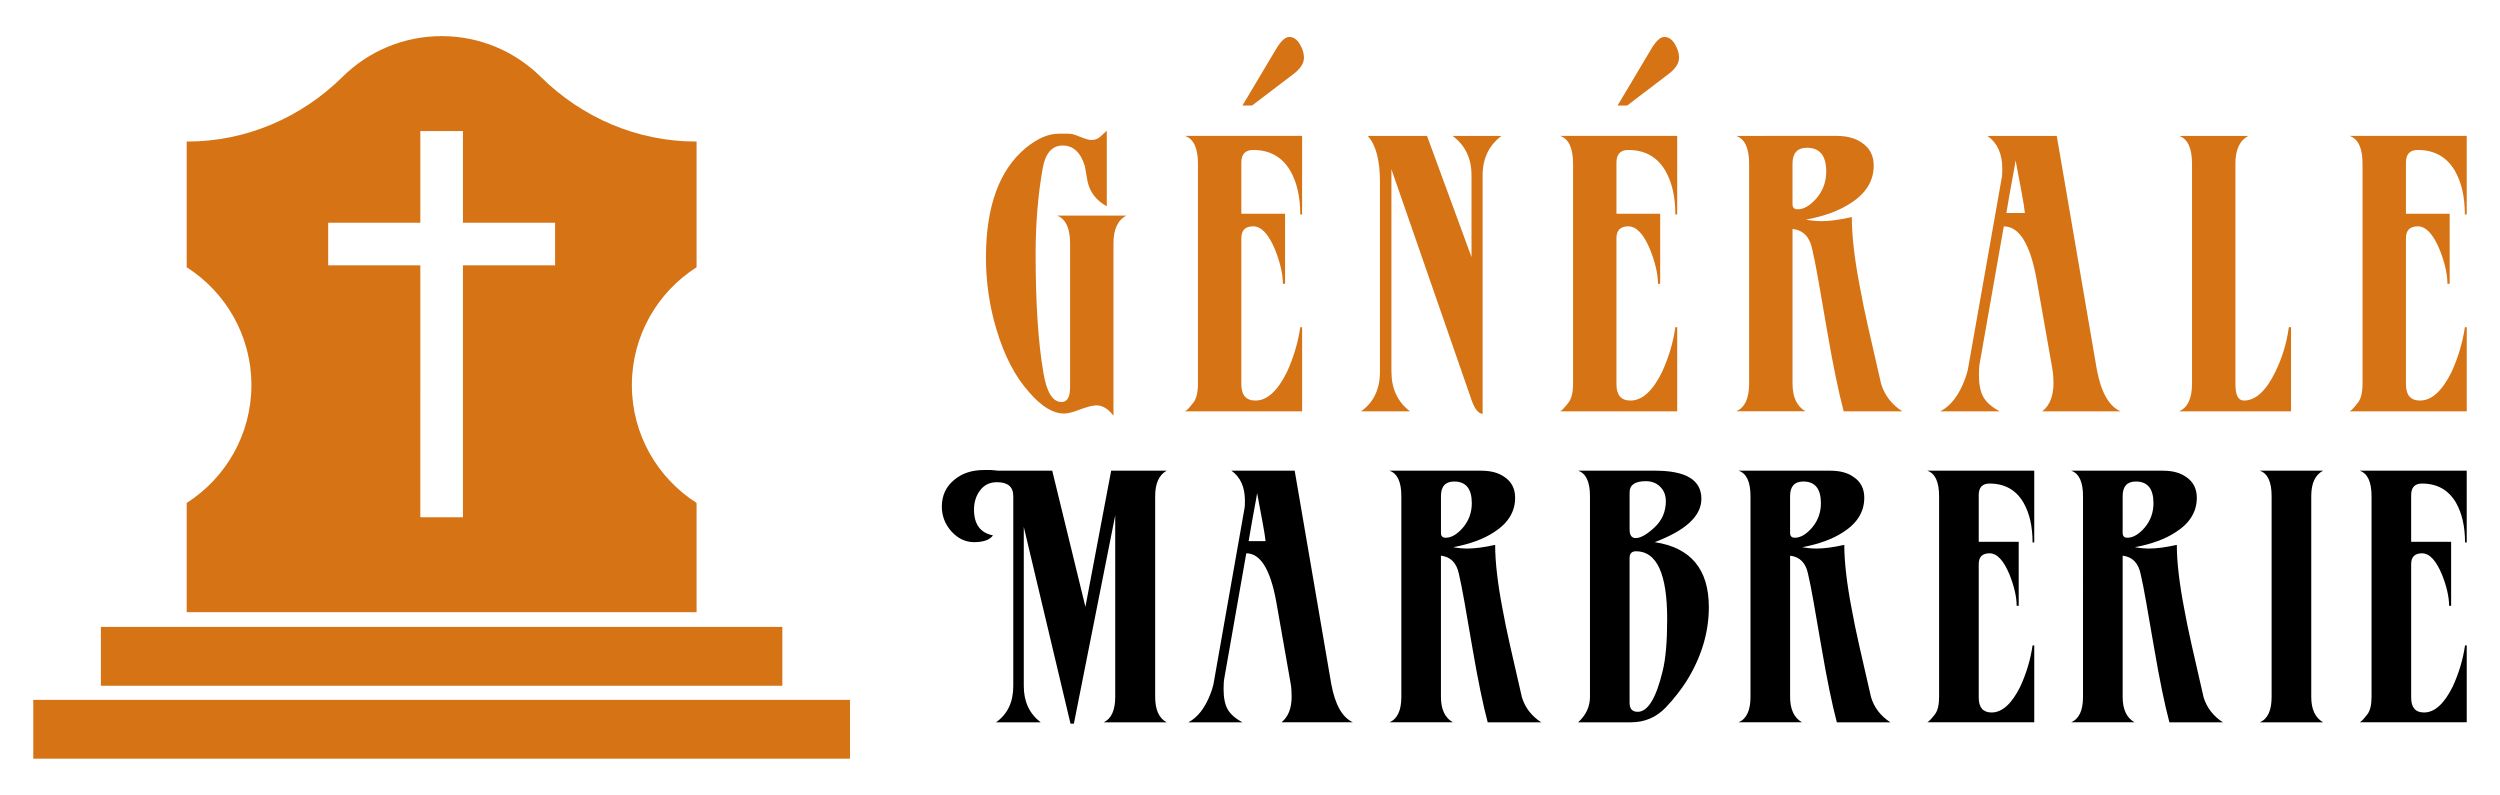 <?xml version="1.0" encoding="utf-8"?>
<!-- Generator: Adobe Illustrator 16.0.0, SVG Export Plug-In . SVG Version: 6.00 Build 0)  -->
<!DOCTYPE svg PUBLIC "-//W3C//DTD SVG 1.1//EN" "http://www.w3.org/Graphics/SVG/1.1/DTD/svg11.dtd">
<svg version="1.1" id="Calque_1" xmlns="http://www.w3.org/2000/svg" xmlns:xlink="http://www.w3.org/1999/xlink" x="0px" y="0px"
	 width="173px" height="55px" viewBox="0 0 173 55" enable-background="new 0 0 173 55" xml:space="preserve">
<g>
	<g id="XMLID_528_">
		<rect id="XMLID_529_" x="6.981" y="43.382" fill="#D57315" width="47.158" height="4.072"/>
		<rect id="XMLID_531_" x="2.303" y="48.43" fill="#D57315" width="56.515" height="4.07"/>
		<path id="XMLID_797_" fill="#D57315" d="M43.725,26.648c0-3.428,1.787-6.44,4.478-8.154v-8.7h-0.068
			c-4.025,0-7.853-1.645-10.715-4.476C35.658,3.576,33.235,2.5,30.561,2.5c-2.673,0-5.096,1.076-6.858,2.818
			c-2.863,2.831-6.689,4.476-10.717,4.476h-0.067v8.7c2.691,1.714,4.478,4.726,4.478,8.154s-1.786,6.438-4.478,8.155v7.562h35.284
			v-7.562C45.512,33.087,43.725,30.077,43.725,26.648z M38.412,18.363h-6.376v17.433h-2.949V18.363H22.71v-2.949h6.377V9.069h2.949
			v6.345h6.376V18.363z"/>
	</g>
	<g>
		<g>
			<path d="M74.313,50.077h-0.234l-3.233-13.615v11.014c0,1.077,0.39,1.914,1.171,2.509h-3.094c0.798-0.563,1.196-1.398,1.196-2.509
				V34.33c0-0.64-0.375-0.962-1.125-0.962c-0.5,0-0.89,0.188-1.171,0.563c-0.281,0.373-0.422,0.818-0.422,1.335
				c0,1.016,0.438,1.608,1.312,1.782c-0.218,0.311-0.656,0.469-1.312,0.469c-0.593,0-1.117-0.251-1.57-0.751
				c-0.438-0.498-0.656-1.069-0.656-1.709c0-0.78,0.296-1.407,0.89-1.877c0.531-0.437,1.202-0.654,2.016-0.654h0.515
				c0.047,0,0.129,0.006,0.246,0.021c0.117,0.019,0.207,0.024,0.269,0.024h3.703l2.297,9.421l1.781-9.421h3.842
				c-0.532,0.296-0.796,0.883-0.796,1.758v13.896c0,0.89,0.264,1.477,0.796,1.759h-4.358c0.531-0.249,0.797-0.836,0.797-1.759
				V35.664L74.313,50.077z"/>
			<path d="M84.718,46.962c-0.015,0.077-0.028,0.178-0.035,0.305c-0.008,0.123-0.011,0.265-0.011,0.42
				c0,0.596,0.093,1.06,0.281,1.396c0.188,0.336,0.531,0.637,1.03,0.902h-3.749c0.656-0.344,1.172-1.015,1.547-2.017
				c0.031-0.077,0.063-0.166,0.094-0.267c0.031-0.103,0.063-0.218,0.094-0.342l2.155-12.209c0.016-0.063,0.024-0.235,0.024-0.516
				c0-0.938-0.314-1.624-0.937-2.063h4.381l2.531,14.763c0.266,1.438,0.766,2.32,1.5,2.649h-4.945
				c0.469-0.375,0.704-0.97,0.704-1.781c0-0.344-0.023-0.648-0.071-0.915l-1.007-5.718c-0.406-2.188-1.093-3.28-2.062-3.28
				L84.718,46.962z M87.578,37.448c-0.033-0.298-0.098-0.721-0.201-1.267c-0.102-0.547-0.23-1.232-0.385-2.063
				c-0.033,0.233-0.083,0.527-0.154,0.879c-0.068,0.352-0.144,0.761-0.222,1.229l-0.21,1.221H87.578z"/>
			<path d="M102.504,32.572c0.672,0,1.21,0.147,1.618,0.444c0.483,0.33,0.725,0.805,0.725,1.431c0,0.968-0.492,1.766-1.475,2.389
				c-0.72,0.47-1.656,0.813-2.813,1.031c0.188,0.033,0.363,0.057,0.526,0.071c0.165,0.016,0.317,0.021,0.458,0.021
				c0.515,0,1.156-0.083,1.922-0.255c0,0.593,0.042,1.261,0.129,2.002c0.085,0.742,0.213,1.559,0.385,2.45
				c0.126,0.703,0.301,1.555,0.527,2.554c0.227,1,0.496,2.18,0.809,3.537c0.219,0.722,0.665,1.3,1.336,1.736h-3.703
				c-0.328-1.234-0.68-2.945-1.055-5.134c-0.219-1.265-0.401-2.322-0.549-3.174c-0.15-0.852-0.28-1.504-0.388-1.958
				c-0.156-0.763-0.57-1.186-1.243-1.265v9.771c0,0.86,0.274,1.445,0.822,1.759h-4.383c0.547-0.234,0.821-0.821,0.821-1.759V34.33
				c0-0.983-0.274-1.57-0.821-1.758H102.504z M99.715,36.885c0,0.218,0.11,0.326,0.329,0.326c0.39,0,0.79-0.232,1.194-0.701
				c0.407-0.484,0.611-1.047,0.611-1.688c0-1.001-0.408-1.501-1.218-1.501c-0.61,0-0.916,0.337-0.916,1.009V36.885z"/>
			<path d="M114.548,32.572c2.125,0,3.188,0.647,3.188,1.946c0,1.186-1.079,2.187-3.234,2.999c2.499,0.375,3.75,1.875,3.75,4.497
				c0,1.768-0.523,3.487-1.569,5.157c-0.172,0.266-0.375,0.551-0.611,0.854c-0.234,0.305-0.499,0.613-0.796,0.926
				c-0.657,0.688-1.462,1.032-2.414,1.032h-3.655c0.547-0.501,0.819-1.086,0.819-1.759V34.33c0-0.983-0.272-1.57-0.819-1.758
				H114.548z M112.768,36.648c0,0.391,0.141,0.587,0.423,0.587c0.342,0,0.78-0.251,1.312-0.749c0.515-0.484,0.773-1.085,0.773-1.806
				c0-0.403-0.129-0.737-0.388-0.994c-0.257-0.259-0.589-0.388-0.996-0.388c-0.75,0-1.124,0.257-1.124,0.774V36.648z
				 M112.768,48.647c0,0.406,0.188,0.61,0.562,0.61c0.704,0,1.282-0.954,1.735-2.859c0.202-0.829,0.304-2.015,0.304-3.562
				c0-3.126-0.718-4.689-2.156-4.689c-0.297,0-0.446,0.158-0.446,0.471V48.647z"/>
			<path d="M126.665,32.572c0.671,0,1.21,0.147,1.617,0.444c0.484,0.33,0.726,0.805,0.726,1.431c0,0.968-0.492,1.766-1.475,2.389
				c-0.72,0.47-1.657,0.813-2.814,1.031c0.188,0.033,0.363,0.057,0.526,0.071c0.165,0.016,0.317,0.021,0.459,0.021
				c0.516,0,1.154-0.083,1.922-0.255c0,0.593,0.042,1.261,0.129,2.002c0.085,0.742,0.213,1.559,0.386,2.45
				c0.125,0.703,0.301,1.555,0.526,2.554c0.228,1,0.495,2.18,0.81,3.537c0.217,0.722,0.665,1.3,1.336,1.736h-3.703
				c-0.329-1.234-0.68-2.945-1.055-5.134c-0.219-1.265-0.401-2.322-0.55-3.174c-0.149-0.852-0.279-1.504-0.387-1.958
				c-0.157-0.763-0.571-1.186-1.243-1.265v9.771c0,0.86,0.274,1.445,0.821,1.759h-4.384c0.549-0.234,0.822-0.821,0.822-1.759V34.33
				c0-0.983-0.273-1.57-0.822-1.758H126.665z M123.875,36.885c0,0.218,0.109,0.326,0.329,0.326c0.39,0,0.788-0.232,1.194-0.701
				c0.406-0.484,0.609-1.047,0.609-1.688c0-1.001-0.407-1.501-1.218-1.501c-0.61,0-0.915,0.337-0.915,1.009V36.885z"/>
			<path d="M133.367,49.984c0.094-0.033,0.272-0.221,0.538-0.563c0.187-0.251,0.28-0.648,0.28-1.196V34.33
				c0-0.983-0.271-1.57-0.818-1.758h7.403v4.969h-0.116c0-1.11-0.21-2.031-0.634-2.766c-0.514-0.876-1.296-1.313-2.343-1.313
				c-0.498,0-0.749,0.267-0.749,0.798v3.233h2.766v4.429h-0.142c0-0.609-0.164-1.329-0.492-2.157
				c-0.406-0.983-0.866-1.476-1.383-1.476c-0.498,0-0.749,0.249-0.749,0.749v9.233c0,0.689,0.296,1.033,0.891,1.033
				c0.732,0,1.397-0.604,1.991-1.807c0.422-0.92,0.703-1.866,0.844-2.835h0.116v5.32H133.367z"/>
			<path d="M149.677,32.572c0.671,0,1.211,0.147,1.617,0.444c0.483,0.33,0.725,0.805,0.725,1.431c0,0.968-0.489,1.766-1.476,2.389
				c-0.719,0.47-1.656,0.813-2.811,1.031c0.188,0.033,0.361,0.057,0.527,0.071c0.164,0.016,0.316,0.021,0.455,0.021
				c0.516,0,1.157-0.083,1.922-0.255c0,0.593,0.044,1.261,0.13,2.002c0.087,0.742,0.215,1.559,0.388,2.45
				c0.124,0.703,0.301,1.555,0.526,2.554c0.225,1,0.495,2.18,0.808,3.537c0.219,0.722,0.664,1.3,1.336,1.736h-3.701
				c-0.329-1.234-0.681-2.945-1.055-5.134c-0.221-1.265-0.402-2.322-0.552-3.174c-0.148-0.852-0.276-1.504-0.385-1.958
				c-0.157-0.763-0.572-1.186-1.243-1.265v9.771c0,0.86,0.272,1.445,0.819,1.759h-4.383c0.547-0.234,0.821-0.821,0.821-1.759V34.33
				c0-0.983-0.274-1.57-0.821-1.758H149.677z M146.889,36.885c0,0.218,0.108,0.326,0.327,0.326c0.39,0,0.788-0.232,1.196-0.701
				c0.406-0.484,0.608-1.047,0.608-1.688c0-1.001-0.406-1.501-1.219-1.501c-0.608,0-0.913,0.337-0.913,1.009V36.885z"/>
			<path d="M159.939,48.226c0,0.86,0.274,1.445,0.821,1.759h-4.382c0.547-0.234,0.818-0.821,0.818-1.759V34.33
				c0-0.983-0.271-1.57-0.818-1.758h4.382c-0.547,0.28-0.821,0.867-0.821,1.758V48.226z"/>
			<path d="M163.291,49.984c0.094-0.033,0.273-0.221,0.538-0.563c0.188-0.251,0.282-0.648,0.282-1.196V34.33
				c0-0.983-0.273-1.57-0.82-1.758h7.406v4.969h-0.116c0-1.11-0.214-2.031-0.633-2.766c-0.518-0.876-1.3-1.313-2.345-1.313
				c-0.5,0-0.751,0.267-0.751,0.798v3.233h2.766v4.429h-0.141c0-0.609-0.163-1.329-0.491-2.157
				c-0.407-0.983-0.867-1.476-1.383-1.476c-0.5,0-0.751,0.249-0.751,0.749v9.233c0,0.689,0.296,1.033,0.892,1.033
				c0.735,0,1.397-0.604,1.991-1.807c0.422-0.92,0.703-1.866,0.846-2.835h0.116v5.32H163.291z"/>
		</g>
		<g>
			<path fill="#D57315" d="M75.872,28.052c-0.24,0-0.616,0.093-1.129,0.282c-0.479,0.188-0.846,0.283-1.104,0.283
				c-0.769,0-1.572-0.488-2.409-1.461c-0.977-1.079-1.737-2.541-2.284-4.388c-0.478-1.589-0.718-3.24-0.718-4.95
				c0-3.54,0.924-6.07,2.77-7.593c0.804-0.649,1.555-0.974,2.257-0.974c0.24,0,0.436,0,0.59,0c0.153,0,0.273,0.009,0.359,0.026
				c0.085,0.016,0.298,0.094,0.642,0.23c0.308,0.12,0.529,0.18,0.667,0.18c0.255,0,0.46-0.073,0.615-0.218
				c0.153-0.145,0.307-0.286,0.462-0.423v5.232c-0.737-0.411-1.18-0.991-1.334-1.744c-0.018-0.12-0.042-0.261-0.077-0.423
				c-0.034-0.163-0.067-0.363-0.103-0.603c-0.291-0.958-0.804-1.437-1.539-1.437c-0.735,0-1.197,0.53-1.385,1.59
				c-0.325,1.829-0.487,3.805-0.487,5.925c0,3.402,0.179,6.138,0.539,8.207c0.222,1.351,0.641,2.026,1.255,2.026
				c0.395,0,0.591-0.341,0.591-1.026v-9.952c0-1.042-0.3-1.683-0.897-1.923h4.796c-0.598,0.308-0.897,0.949-0.897,1.923V28.77
				C76.692,28.292,76.299,28.052,75.872,28.052z"/>
			<path fill="#D57315" d="M82.002,28.462c0.104-0.035,0.299-0.239,0.589-0.616c0.205-0.272,0.308-0.71,0.308-1.308v-15.21
				c0-1.078-0.299-1.719-0.897-1.924h8.104v5.438h-0.128c0-1.215-0.229-2.223-0.691-3.027c-0.564-0.958-1.419-1.437-2.566-1.437
				c-0.547,0-0.82,0.292-0.82,0.873v3.539h3.026v4.849h-0.152c0-0.667-0.181-1.454-0.54-2.36c-0.445-1.078-0.949-1.616-1.514-1.616
				c-0.547,0-0.82,0.273-0.82,0.821V26.59c0,0.752,0.324,1.128,0.975,1.128c0.804,0,1.53-0.657,2.18-1.975
				c0.462-1.008,0.769-2.043,0.923-3.103h0.128v5.822H82.002z M85.978,7.302l2.232-3.746c0.375-0.666,0.708-1,0.999-1
				s0.535,0.163,0.731,0.487c0.197,0.325,0.294,0.642,0.294,0.949c0,0.376-0.229,0.744-0.691,1.103l-2.899,2.206H85.978z"/>
			<path fill="#D57315" d="M96.288,25.718c0,1.18,0.427,2.095,1.283,2.745h-3.387c0.874-0.616,1.308-1.53,1.308-2.745V12.56
				c0-1.487-0.282-2.539-0.846-3.155h4.104l3.079,8.387v-5.668c0-1.163-0.436-2.069-1.31-2.719h3.386
				c-0.873,0.65-1.308,1.565-1.308,2.745v16.493c-0.291-0.035-0.54-0.334-0.743-0.898l-5.567-16.031V25.718z"/>
			<path fill="#D57315" d="M107.959,28.462c0.104-0.035,0.299-0.239,0.59-0.616c0.204-0.272,0.307-0.71,0.307-1.308v-15.21
				c0-1.078-0.3-1.719-0.897-1.924h8.104v5.438h-0.128c0-1.215-0.229-2.223-0.691-3.027c-0.564-0.958-1.419-1.437-2.566-1.437
				c-0.547,0-0.82,0.292-0.82,0.873v3.539h3.026v4.849h-0.153c0-0.667-0.18-1.454-0.54-2.36c-0.443-1.078-0.948-1.616-1.513-1.616
				c-0.547,0-0.82,0.273-0.82,0.821V26.59c0,0.752,0.324,1.128,0.975,1.128c0.804,0,1.53-0.657,2.18-1.975
				c0.461-1.008,0.769-2.043,0.922-3.103h0.128v5.822H107.959z M111.936,7.302l2.231-3.746c0.375-0.666,0.708-1,0.999-1
				s0.535,0.163,0.731,0.487c0.196,0.325,0.294,0.642,0.294,0.949c0,0.376-0.23,0.744-0.692,1.103l-2.898,2.206H111.936z"/>
			<path fill="#D57315" d="M127.092,9.405c0.736,0,1.326,0.164,1.771,0.488c0.53,0.358,0.798,0.88,0.798,1.565
				c0,1.06-0.539,1.932-1.617,2.616c-0.788,0.513-1.814,0.889-3.08,1.127c0.206,0.036,0.4,0.061,0.578,0.077
				c0.179,0.018,0.348,0.026,0.502,0.026c0.563,0,1.262-0.093,2.102-0.282c0,0.65,0.048,1.381,0.141,2.193
				c0.095,0.812,0.234,1.705,0.425,2.68c0.137,0.77,0.327,1.702,0.576,2.796c0.248,1.095,0.543,2.386,0.886,3.873
				c0.237,0.786,0.727,1.42,1.461,1.898h-4.051c-0.361-1.351-0.745-3.223-1.156-5.618c-0.239-1.384-0.439-2.542-0.601-3.475
				c-0.165-0.932-0.306-1.646-0.426-2.143c-0.171-0.836-0.624-1.298-1.358-1.384v10.696c0,0.941,0.298,1.581,0.897,1.923h-4.797
				c0.599-0.256,0.897-0.897,0.897-1.923v-15.21c0-1.078-0.299-1.719-0.897-1.924H127.092z M124.041,14.125
				c0,0.239,0.118,0.359,0.357,0.359c0.429,0,0.864-0.257,1.312-0.771c0.443-0.529,0.665-1.145,0.665-1.845
				c0-1.095-0.446-1.643-1.335-1.643c-0.666,0-0.999,0.369-0.999,1.104V14.125z"/>
			<path fill="#D57315" d="M136.993,25.154c-0.019,0.085-0.031,0.197-0.039,0.334c-0.008,0.137-0.012,0.29-0.012,0.46
				c0,0.651,0.103,1.16,0.307,1.527c0.207,0.369,0.582,0.697,1.13,0.988h-4.105c0.72-0.375,1.282-1.112,1.693-2.206
				c0.035-0.084,0.067-0.183,0.103-0.294c0.034-0.111,0.066-0.235,0.104-0.372l2.359-13.363c0.018-0.068,0.024-0.256,0.024-0.564
				c0-1.027-0.343-1.779-1.025-2.258h4.796l2.771,16.159c0.291,1.573,0.838,2.54,1.641,2.898h-5.411
				c0.514-0.41,0.771-1.061,0.771-1.949c0-0.376-0.027-0.71-0.078-1l-1.104-6.259c-0.444-2.394-1.196-3.591-2.256-3.591
				L136.993,25.154z M140.122,14.741c-0.033-0.325-0.106-0.787-0.218-1.386c-0.111-0.598-0.253-1.351-0.424-2.256
				c-0.034,0.256-0.09,0.576-0.167,0.961c-0.075,0.385-0.157,0.833-0.244,1.347l-0.229,1.334H140.122z"/>
			<path fill="#D57315" d="M158.538,28.462h-7.745c0.598-0.256,0.896-0.897,0.896-1.923v-15.21c0-1.078-0.299-1.719-0.896-1.924
				h4.796c-0.6,0.308-0.898,0.949-0.898,1.924V26.59c0,0.752,0.197,1.128,0.59,1.128c0.806,0,1.53-0.666,2.181-2
				c0.479-0.991,0.786-2.018,0.925-3.077h0.152V28.462z"/>
			<path fill="#D57315" d="M162.591,28.462c0.104-0.035,0.299-0.239,0.591-0.616c0.203-0.272,0.305-0.71,0.305-1.308v-15.21
				c0-1.078-0.297-1.719-0.896-1.924h8.106v5.438h-0.129c0-1.215-0.229-2.223-0.693-3.027c-0.562-0.958-1.418-1.437-2.563-1.437
				c-0.549,0-0.821,0.292-0.821,0.873v3.539h3.026v4.849h-0.154c0-0.667-0.18-1.454-0.538-2.36
				c-0.444-1.078-0.949-1.616-1.513-1.616c-0.549,0-0.821,0.273-0.821,0.821V26.59c0,0.752,0.323,1.128,0.975,1.128
				c0.804,0,1.529-0.657,2.181-1.975c0.461-1.008,0.768-2.043,0.923-3.103h0.129v5.822H162.591z"/>
		</g>
	</g>
</g>
</svg>
